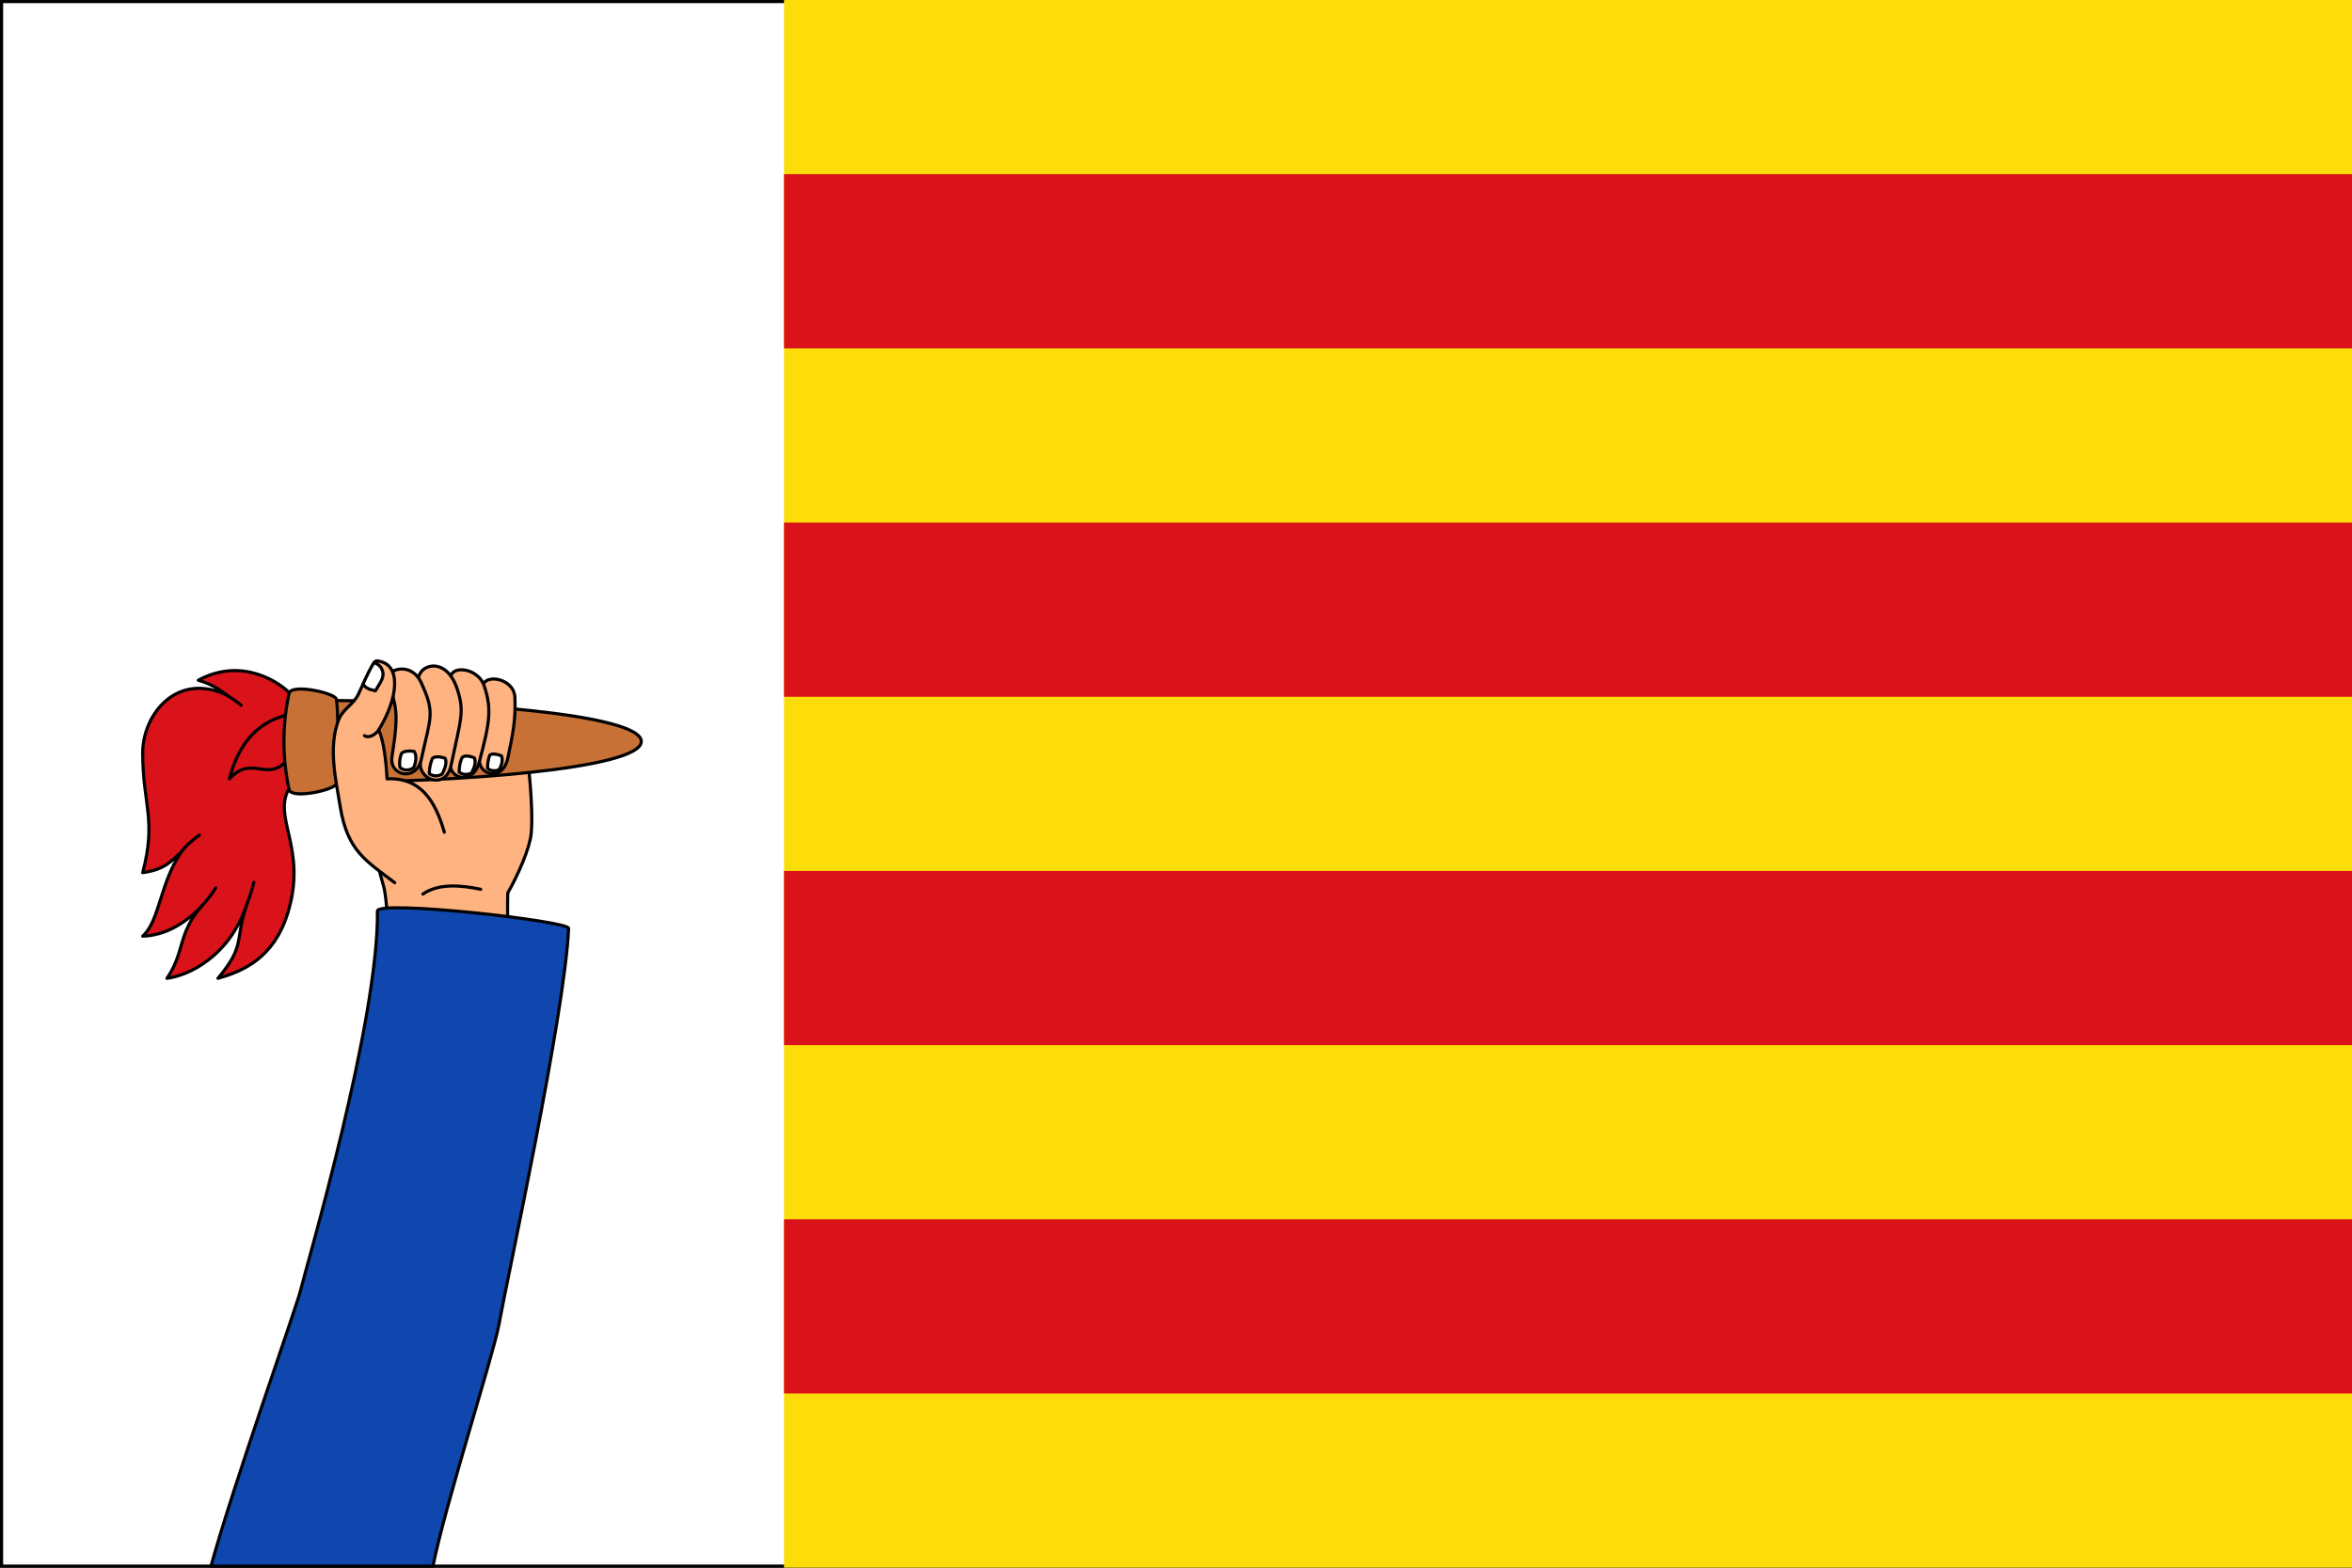 <?xml version="1.0" encoding="utf-8"?><!DOCTYPE svg PUBLIC "-//W3C//DTD SVG 1.1//EN" "http://www.w3.org/Graphics/SVG/1.1/DTD/svg11.dtd"><svg viewBox="0 0 750 500" xmlns="http://www.w3.org/2000/svg"><rect x="0" y="0" width="750" height="500" fill="#333333" stroke="none"/><g><path d="m.5.5v499h749v-499z" fill="#fff" stroke="#000"/><path d="m250 0v500h500v-500z" fill="#fcdd09"/><path d="m250 388.889v55.555h500v-55.555z" fill="#da121a"/><path d="m250 55.556v55.555h500v-55.555z" fill="#da121a"/><path d="m250 166.667v55.555h500v-55.555z" fill="#da121a"/><path d="m250 277.778v55.555h500v-55.555z" fill="#da121a"/></g><g stroke="#000" stroke-linecap="round" stroke-linejoin="round"><path d="m164.512 362.243h-41.449c1.382-24.457 1.921-72.195-.984-80.434l-9.825-36.113 8.186-23.337 41.43 4.688c4.471 1.935 5.288 8.55 5.777 10.942.673 3.293 2.52 19.614 1.744 27.821-.444 4.695-4.14 13.171-7.477 18.983-.472 17.867 2.173 54.242 2.597 77.451z" fill="#ffb380" fill-rule="evenodd"/><path d="m153.289 283.63c-5.846-1.199-13.193-2.102-18.432 1.518" fill="none"/><path d="m95.781 411.764c2.012-8.273 24.963-86.05 24.574-121.198-.04-3.614 61.08 3.185 60.97 5.525-1.311 27.985-19.37 110.503-22.232 126.389-1.694 9.402-17.316 58.137-21.021 77.021h-70.801c7.172-26.008 27.313-82.813 28.51-87.736z" fill="#0f47af" fill-rule="evenodd"/><path d="m101.848 249.542c43.785 0 102.652-4.34 102.652-13.067s-58.867-13.067-102.652-13.067z" fill="#c87137"/><path d="m92.333 251.247c-5.849 9.48 5.996 19.293-.686 40.323-4.417 13.902-13.986 18.181-22.143 20.454 8.762-10.517 5.333-11.692 8.982-22.925-5.49 15.83-18.112 22.009-25.246 22.925 5.646-8.166 3.441-14.284 10.874-22.771-5.441 5.603-11.802 9.116-18.615 9.33 5.397-4.83 5.45-16.734 12.256-26.785-3.142 2.741-4.901 5.477-12.256 6.525 4.479-16.938 0-21.727 0-38.181 0-12.329 10.915-26.098 26.982-18.366-1.92-1.328-4.511-3.481-9.248-4.823 14.455-7.833 26.727 1.46 29.099 4.098z" fill="#da121a" fill-rule="evenodd"/><path d="m92.077 227.912c-5.748 1.33-14.941 5.011-18.908 20.507 7.51-8.235 12.488 2.092 19.051-6.895" fill="none"/><path d="m92.175 221.155c.693-3.252 14.84-.089 15.09 1.857.604 4.7.442 9.246.442 13.464s.162 8.764-.442 13.464c-.25 1.945-14.397 5.109-15.09 1.857-1.155-5.421-1.629-10.362-1.629-15.32s.474-9.899 1.629-15.32z" fill="#c87137"/><path d="m161.946 241.723c-1.657 7.959-10.156 5.542-8.993-.621 1.9-10.076 2.336-13.059.922-20.738-1.114-6.048 10.078-4.564 10.329 2.123.271 7.193-.675 11.635-2.258 19.236z" fill="#ffb380"/><path d="m152.766 243.218c-2.062 7.593-10.572 5.057-8.972-.826 5.182-19.062 2.083-17.456.031-24.888-1.558-5.646 8.445-5.057 10.56 1.227 2.431 7.224 1.93 11.419-1.619 24.486z" fill="#ffb380"/><path d="m143.824 244.136c-1.669 7.914-10.783 4.664-9.712-1.458 3.489-19.945 2.268-14.331-.543-24.564-1.59-5.788 8.406-9.809 12.181 1.515 2.452 7.354 1.233 9.528-1.925 24.507z" fill="#ffb380"/><path d="m134.302 217.722c4.503 9.774 3.025 10.761.07 24.296-1.645 7.537-10.318 5.325-9.388-.557 2.475-15.653 1.051-15.588-1.124-25.02-.663-2.877 7.239-5.673 10.443 1.281z" fill="#ffb380"/><path d="m125.875 281.538c-9.044-6.95-15.111-10.006-17.404-24.343-1.349-8.435-3.939-18.99-.411-27.779 1.35-3.363 4.668-4.698 6.207-7.991.552-1.181 1.046-2.242 1.497-3.215l3.567-6.925c.28-.336.516-.484.749-.501 8.093.644 7.066 11.639.669 22.049 1.662 3.351 2.435 10.639 2.67 15.563 10.805-.456 15.374 7.064 18.269 17.025" fill="#ffb380"/><path d="m115.764 218.21c1.271 1.888 3.171 1.784 3.924 2.136 1.129-1.984 2.874-4.063 2.37-6.062-.457-1.811-1.481-2.389-2.726-2.999-1.207 1.68-2.542 4.641-3.567 6.925z" fill="#fff"/><path d="m116.221 234.633c1.509.959 3.539-.381 4.529-1.799" fill="none"/><path d="m127.542 244.788c1.494 1.308 3.431.791 4.388.044 1.072-2.651.714-4.262.152-5.164-1.21-.225-3.409-.269-4.099.716-.532 1.644-.689 2.692-.441 4.404z" fill="#fff"/><path d="m136.901 246.774c1.501 1.038 3.072.734 4.096.091 1.347-2.637 1.399-3.993.945-5.032-1.168-.422-3.329-.804-4.117.13-.63 1.766-.968 3.263-.924 4.811z" fill="#fff"/><path d="m146.422 246.276c1.475 1.133 3.008.672 3.885.329 1.414-2.509 1.347-3.841.969-4.887-1.088-.483-3.12-.984-3.917-.113-.753 1.584-.897 2.856-.938 4.672z" fill="#fff"/><path d="m155.472 245.076c1.09.997 2.856.836 3.712.377 1.169-2.068 1.063-3.515.714-4.394-.951-.42-3.066-.91-3.735-.197-.553 1.427-.692 2.95-.692 4.214z" fill="#fff"/><path d="m78.486 289.099c1.039-2.663 1.759-4.972 2.462-7.674" fill="#da121a" fill-rule="evenodd"/><path d="m64.115 289.253c1.621-1.778 3.976-4.677 4.661-6.107" fill="#da121a" fill-rule="evenodd"/><path d="m57.756 271.798c1.395-2.034 4.485-4.532 5.829-5.457" fill="#da121a" fill-rule="evenodd"/><path d="m72.482 221.778c1.105.713 2.95 1.951 4.39 3.134" fill="#da121a" fill-rule="evenodd"/></g></svg>